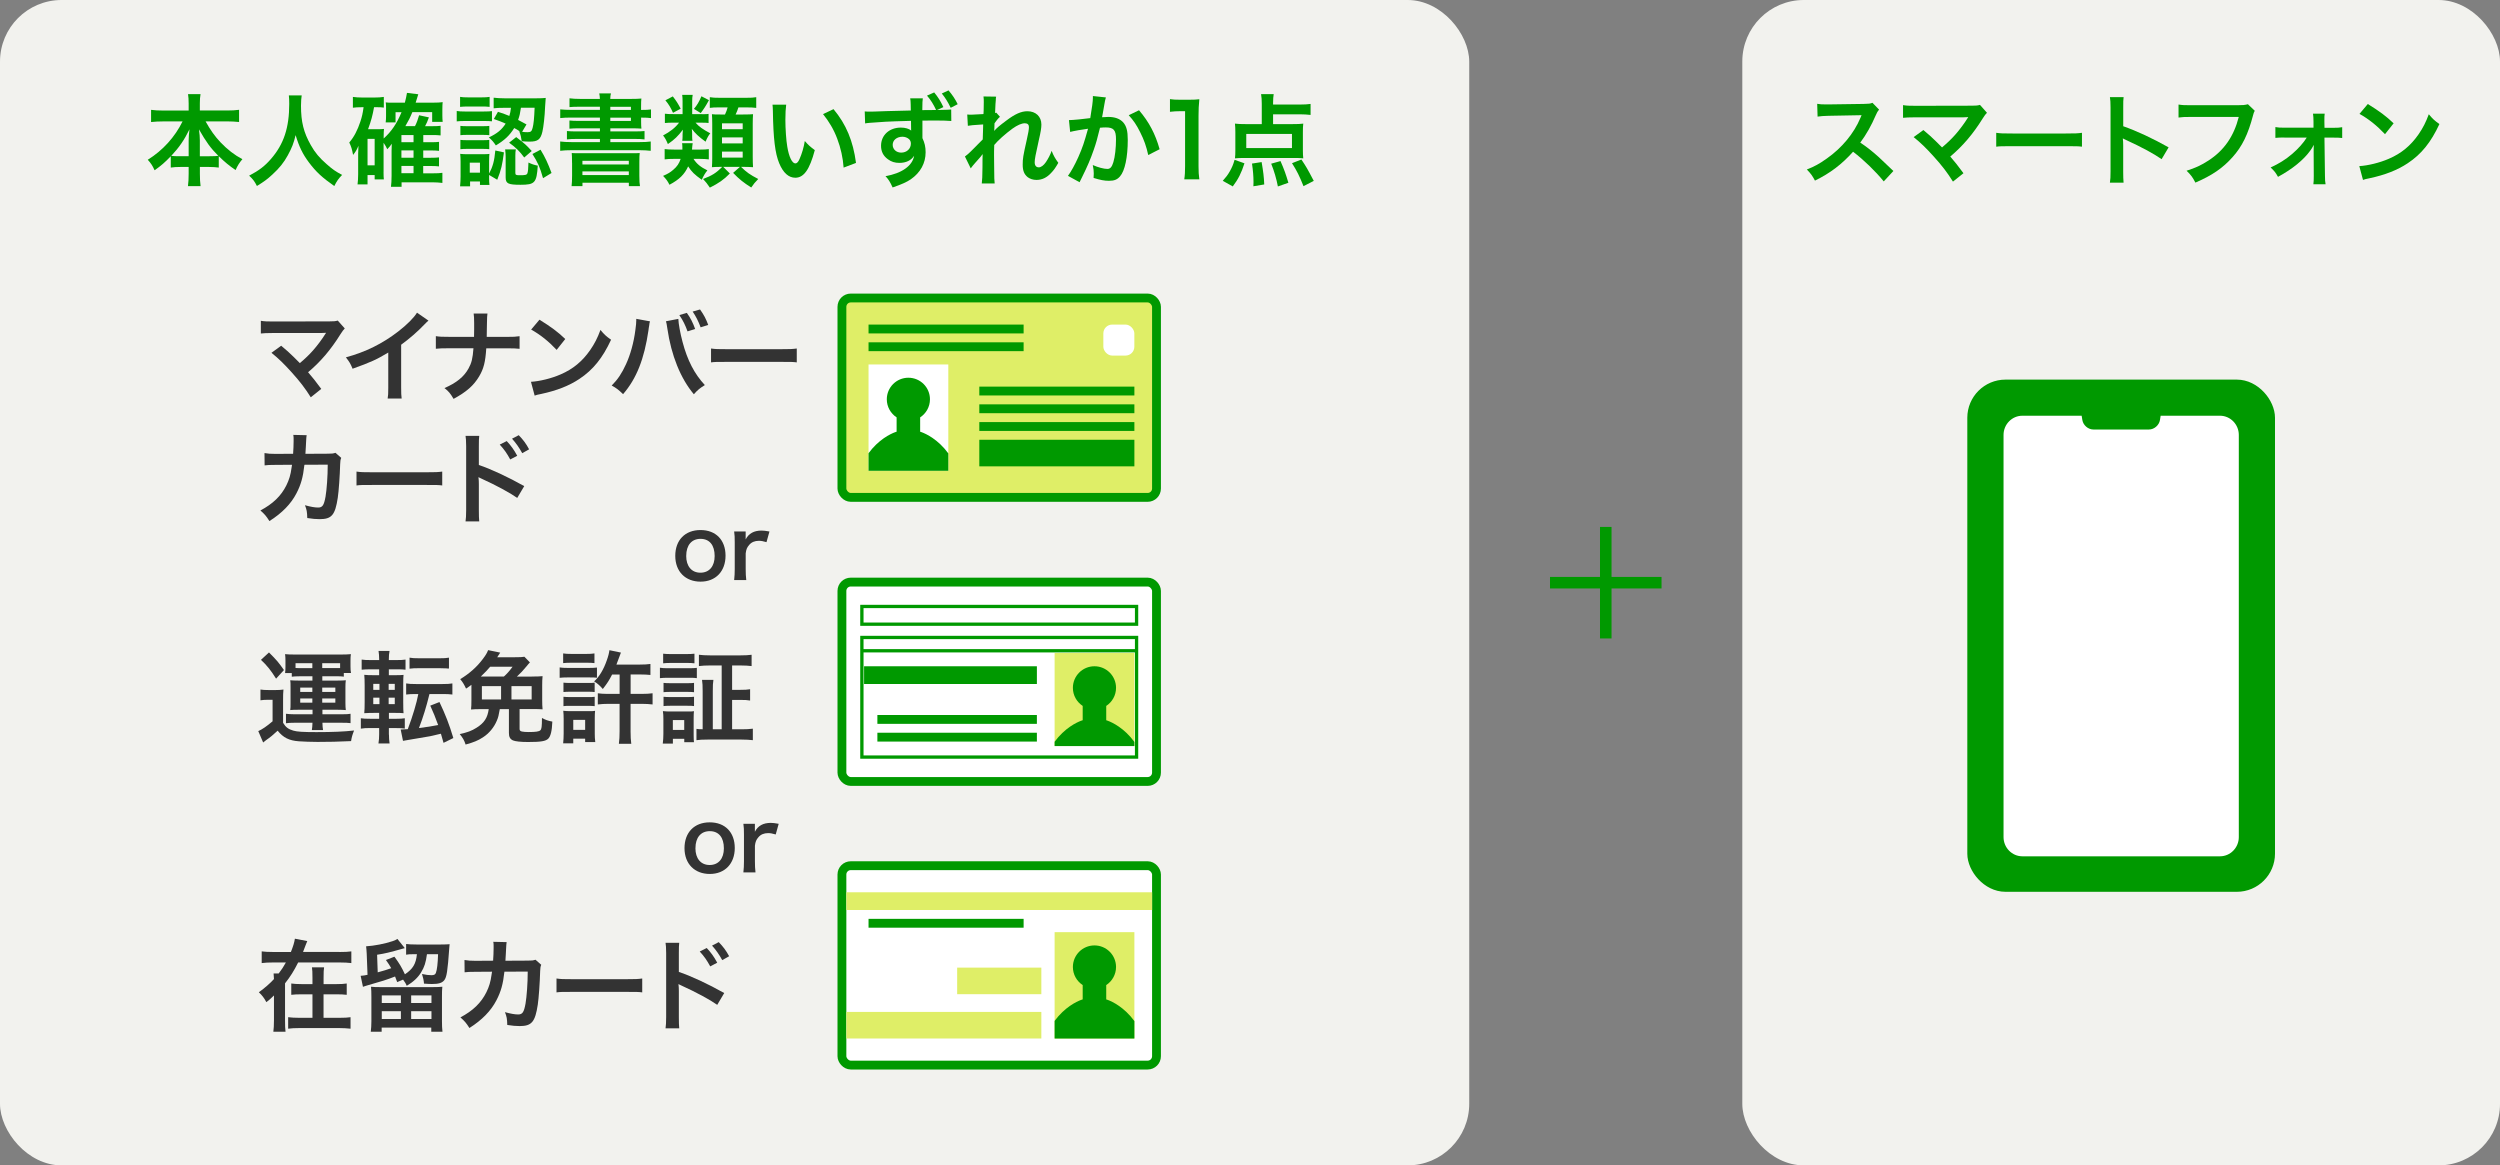 <?xml version="1.0" encoding="UTF-8"?><svg id="a" xmlns="http://www.w3.org/2000/svg" xmlns:xlink="http://www.w3.org/1999/xlink" viewBox="0 0 650 303"><rect x="0" y="0" width="650" height="303" fill="#808080" stroke="none"/><defs><style>.e{stroke-width:2.3px;}.e,.f,.g{fill:none;}.e,.f,.g,.h{stroke:#090;stroke-miterlimit:10;}.i{fill:#dfee67;}.j,.h{fill:#fff;}.f{stroke-width:3.2px;}.k{fill:#f2f2ee;}.g,.h{stroke-width:.86px;}.l{clip-path:url(#d);}.m{clip-path:url(#b);}.n{fill:#333;}.o{clip-path:url(#c);}.p{fill:#090;}</style><clipPath id="b"><rect class="j" x="225.82" y="94.76" width="20.74" height="27.65"/></clipPath><clipPath id="c"><rect class="i" x="274.2" y="242.36" width="20.74" height="27.65"/></clipPath><clipPath id="d"><rect class="i" x="274.2" y="169.78" width="20.74" height="24.19"/></clipPath></defs><rect class="k" width="382" height="303" rx="16.02" ry="16.02"/><rect class="k" x="453" width="197" height="303" rx="15.99" ry="15.99"/><path class="p" d="m489.78,47.17c-2.16-2.65-5.15-5.56-7.98-7.72-2.94,3.28-5.93,5.56-9.91,7.51-.73-1.35-1.04-1.77-2.11-2.89,2-.78,3.25-1.48,5.2-2.86,3.93-2.76,7.05-6.53,8.74-10.58l.29-.68q-.42.03-8.61.16c-1.25.03-1.95.08-2.83.21l-.1-3.33c.73.13,1.22.16,2.29.16h.62l9.15-.13c1.46-.03,1.66-.05,2.31-.29l1.72,1.77c-.34.39-.55.75-.83,1.4-1.2,2.78-2.47,5.04-4.06,7.18,1.64,1.09,3.04,2.18,4.81,3.77q.65.57,3.8,3.61l-2.5,2.7Z"/><path class="p" d="m500.1,33.83c1.38,1.14,2.16,1.85,3.22,2.89q1.43,1.46,1.61,1.61c1.35-1.14,2.44-2.18,3.41-3.28,1.12-1.25,2.55-3.2,3.17-4.24q.08-.13.16-.23t.05-.13c-.26.03-.65.05-1.2.05h-12.4c-2.11.03-2.37.03-3.33.13v-3.3c1.01.16,1.61.18,3.38.18l14.46-.03c1.12,0,1.51-.03,2.16-.21l1.82,2.05c-.39.42-.55.6-1.14,1.53-2.47,3.98-5.2,7.18-8.4,9.85,1.09,1.25,2.08,2.5,3.43,4.34l-2.73,2.18c-1.46-2.34-2.83-4.13-5.02-6.55-2-2.21-3.3-3.48-5.2-5.02l2.55-1.85Z"/><path class="p" d="m519.03,34.53c1.14.16,1.64.18,4.21.18h13.86c2.57,0,3.07-.03,4.21-.18v3.61c-1.04-.13-1.33-.13-4.24-.13h-13.81c-2.91,0-3.2,0-4.24.13v-3.61Z"/><path class="p" d="m548.58,47.48c.13-.83.16-1.53.16-2.91v-16.67c0-1.27-.05-1.95-.16-2.65h3.56c-.1.78-.1,1.12-.1,2.73v4.84c3.56,1.25,7.64,3.15,11.8,5.49l-1.82,3.07c-2.16-1.48-4.86-2.96-9.21-4.97-.6-.29-.68-.31-.88-.44.08.73.1,1.04.1,1.77v6.86c0,1.35.03,2.03.1,2.89h-3.56Z"/><path class="p" d="m586.24,28.79c-.23.44-.31.62-.44,1.17-1.3,4.97-2.83,8.09-5.33,10.89-2.55,2.86-5.33,4.76-9.67,6.63-.73-1.4-1.07-1.9-2.29-3.09,2.29-.73,3.77-1.4,5.69-2.65,4.06-2.63,6.6-6.29,7.88-11.34h-12.38c-1.74,0-2.34.03-3.28.16v-3.38c1.01.16,1.56.18,3.33.18h11.93c1.46,0,1.98-.05,2.78-.26l1.77,1.69Z"/><path class="p" d="m593.94,35.75c-1.07,0-1.61.03-2.34.1v-2.81c.7.13,1.17.16,2.34.16h7.57v-1.59c0-.94-.05-1.51-.13-2.05h3.04c-.08.6-.08.78-.08,1.95l.03,1.72h2.26c1.14,0,1.66-.03,2.34-.16v2.81c-.7-.08-1.22-.1-2.37-.1h-2.24l.13,9.91c0,1.07.05,1.59.16,2.21h-3.17c.08-.62.1-1.2.1-2.13l-.03-6.5c0-.29.03-1.3.03-1.61-.36.7-.52.94-.88,1.46-1.77,2.47-4.71,4.86-8.42,6.86-.62-1.12-.94-1.51-1.92-2.44,2.08-.94,3.93-2.08,5.59-3.51,1.59-1.35,2.99-2.94,3.8-4.26h-5.8Z"/><path class="p" d="m613.42,43.19c2.24-.13,5.33-.88,7.7-1.92,3.25-1.4,5.67-3.41,7.72-6.37,1.14-1.66,1.87-3.09,2.65-5.2,1.01,1.22,1.43,1.61,2.76,2.55-2.21,4.76-4.68,7.83-8.24,10.19-2.65,1.77-5.88,3.04-9.91,3.9-1.04.21-1.12.23-1.72.44l-.96-3.59Zm2.21-16.15c3.09,1.92,4.71,3.12,6.71,5.02l-2.24,2.83c-2.08-2.21-4.21-3.93-6.63-5.28l2.16-2.57Z"/><path class="p" d="m42.37,31.57c-1.14,0-2.03.05-3.09.16v-3.17c1.01.13,1.87.18,3.09.18h6.68v-1.85c0-1.01-.05-1.66-.16-2.42h3.25c-.13.73-.18,1.43-.18,2.39v1.87h7.05c1.3,0,2.26-.05,3.15-.18v3.17c-1.14-.1-1.92-.16-3.15-.16h-5.56c1.22,2.21,2.44,3.93,3.9,5.46,1.77,1.85,3.61,3.28,5.67,4.37-.81.96-1.25,1.66-1.77,2.83-1.66-1.14-2.78-2.05-4.37-3.61v2.96c-.81-.1-1.53-.16-2.6-.16h-2.31v1.77c0,1.22.05,2.31.18,3.22h-3.28c.13-.96.18-2,.18-3.22v-1.77h-2.05c-1.07,0-1.82.05-2.6.16v-2.94c-1.48,1.56-2.57,2.5-4.21,3.64-.52-1.17-.91-1.77-1.77-2.73,3.9-2.42,7.05-5.9,9.05-9.98h-5.1Zm6.68,4.97c0-.81.08-1.85.21-2.91-1.38,2.81-2.63,4.63-4.73,6.89.6.08,1.12.1,2.31.1h2.21v-4.08Zm5.43,4.08c1.2,0,1.66-.03,2.29-.1-2.03-2.03-3.17-3.61-5.04-6.89.16,1.07.23,2.11.23,2.89v4.11h2.52Z"/><path class="p" d="m78.44,24.81c-.1.44-.18,1.74-.18,2.68,0,4.19.68,6.94,2.55,10.24,1.09,1.95,2.26,3.33,4.11,4.94,1.53,1.35,2.31,1.9,4.03,2.81-.99,1.01-1.4,1.64-2.03,2.89-3.17-2.21-4.76-3.69-6.6-6.14-1.59-2.11-2.57-4.11-3.46-7.1-.49,2.08-.96,3.28-2.03,5.25-1.04,1.9-2.16,3.3-4,4.99-1.35,1.25-2.21,1.87-4.03,2.99-.6-1.2-1.09-1.85-2.03-2.68,2.65-1.4,4.03-2.47,5.67-4.34,3.35-3.85,4.76-8.11,4.76-14.35,0-1.01-.03-1.48-.1-2.18h3.35Z"/><path class="p" d="m99.72,44.65c0,1.04.03,1.51.08,2h-2.39v-1.14h-1.85v2.44h-2.6c.1-.78.16-1.61.16-2.68v-5.36c0-.52.03-1.3.08-2-.52,1.2-.73,1.53-1.4,2.37-.26-1.43-.49-2.21-.99-3.22,1.27-1.51,2.13-3.17,2.89-5.46.42-1.25.62-2.21.83-3.72h-.57c-.99,0-1.43.03-2.21.13v-2.81c.73.1,1.51.16,2.5.16h3.04c1.04,0,1.74-.05,2.5-.16v2.78c-.6-.08-.94-.1-1.53-.1h-1.01c-.39,2.16-.73,3.46-1.56,5.72h2.55c.65,0,1.09-.03,1.59-.08-.05.55-.08,1.14-.08,1.92v.57c2.03-1.82,3.38-3.82,4.65-6.84h-1.56v2.65h-2.57c.08-.55.1-1.09.1-1.69v-2.21c0-.47,0-.62-.08-1.3.6.08.75.08,1.9.08h3.07c.29-1.09.39-1.66.55-2.55l2.94.36c-.05.18-.29.91-.68,2.18h4.73c.94,0,1.64-.03,2.29-.13-.05.49-.08.99-.08,1.92v1.51c0,.73.03,1.14.08,1.69h-2.73v-2.52h-5.15c-.55,1.35-.96,2.18-1.82,3.64h2.5c.44-.83.78-1.77,1.07-2.83l2.55.55c-.36,1.01-.6,1.56-.99,2.29h1.87c1.12,0,1.53-.03,2.16-.1v2.5c-.68-.08-1.35-.1-2.08-.1h-2.42v1.87h1.92c1.17,0,1.59-.03,2.18-.1v2.34c-.7-.08-1.3-.1-2.16-.1h-1.95v1.9h1.92c1.14,0,1.59-.03,2.18-.1v2.34c-.7-.08-1.25-.1-2.16-.1h-1.95v1.9h2.55c1.2,0,1.77-.03,2.44-.13v2.63c-.88-.1-1.59-.16-2.5-.16h-8.11v1.17h-2.76c.1-.88.16-1.53.16-2.91v-6.5c.03-1.01.05-1.61.05-1.79-.34.52-.65.88-1.17,1.43-.26-.57-.49-.99-.96-1.69v7.57Zm-4.16-1.66h1.85v-6.89h-1.85v6.89Zm11.96-6.01v-1.87h-3.15v1.87h3.15Zm-3.15,4.03h3.15v-1.9h-3.15v1.9Zm0,4.03h3.15v-1.9h-3.15v1.9Z"/><path class="p" d="m118.76,28.86c.57.1,1.12.13,2.08.13h4.99c1.09,0,1.53-.03,2.08-.1v2.65c-.62-.05-.96-.08-1.98-.08h-5.1c-.88,0-1.4.03-2.08.1v-2.7Zm.86-3.67c.68.1,1.07.13,2.11.13h3.46c1.01,0,1.43-.03,2.11-.13v2.6c-.7-.08-1.2-.1-2.11-.1h-3.46c-.91,0-1.46.03-2.11.1v-2.6Zm7.54,20.9c0,1.01.03,1.51.1,2h-2.47v-.91h-2.57v1.27h-2.6c.08-.86.13-1.72.13-2.55v-3.85c0-.81-.03-1.3-.1-2.05.6.08,1.09.1,2.03.1h3.8c.94,0,1.38-.03,1.77-.08-.05.42-.08.88-.08,1.87v3.25c.96-1.85,1.35-3.22,1.61-6.01l2.24.49c-.42,3.25-.7,4.5-1.74,7.12l-2.11-1.25v.57Zm-7.46-13.36c.49.05.83.08,1.64.08h4.29c.83,0,1.2-.03,1.59-.08v2.42c-.57-.05-.86-.08-1.59-.08h-4.29c-.78,0-1.2.03-1.64.08v-2.42Zm0,3.64c.49.05.83.08,1.64.08h4.26c.86,0,1.22-.03,1.61-.08v2.42c-.44-.05-.88-.08-1.64-.08h-4.26c-.75,0-1.07.03-1.61.08v-2.42Zm2.44,8.53h2.65v-2.6h-2.65v2.6Zm7.33-15.83c1.46.47,1.98.68,2.96,1.07.23-.78.31-1.14.42-2.11h-1.72c-1.38,0-2,.03-2.78.13v-2.76c.75.1,1.77.16,2.83.16h8.27c1.07,0,1.82-.03,2.44-.1-.05.42-.05.44-.16,2.26-.1,2.6-.42,5.28-.7,6.5-.47,2.05-1.2,2.6-3.33,2.6-.75,0-1.33-.03-2.05-.1-.16-1.12-.26-1.56-.65-2.6l.16.05c-.62-.42-.91-.6-1.46-.88-1.25,1.98-2.5,3.15-4.78,4.52-.6-.91-.99-1.35-1.82-2.08,2.16-1.01,3.35-2,4.37-3.59-1.09-.47-1.59-.68-3.07-1.2l1.07-1.87Zm4.52,15.81c0,.6.13.68,1.12.68,1.48,0,1.82-.08,2-.47.16-.34.26-1.38.29-2.83.88.42,1.48.62,2.42.81-.29,4.47-.75,4.97-4.5,4.97-3.2,0-3.85-.31-3.85-1.92v-5.36c0-.65-.05-1.25-.13-1.92h2.78c-.1.52-.13.88-.13,1.66v4.39Zm.23-9.23c2.39,1.85,2.47,1.92,4.03,3.61l-1.95,1.69c-1.17-1.59-2.21-2.63-3.93-3.85l1.85-1.46Zm1.22-7.62c-.21,1.46-.34,2.03-.73,3.15.75.39,1.09.57,2.18,1.17l-1.14,1.92c.49.08.99.1,1.43.1.81,0,1.07-.21,1.3-1.12.26-.96.42-2.52.52-5.23h-3.56Zm5.1,10.89c1.2,1.98,1.92,3.51,2.86,6.06l-2.21,1.35c-.83-2.91-1.35-4.06-2.76-6.29l2.11-1.12Z"/><path class="p" d="m155.98,27.75h-5.36c-1.17,0-1.87.03-2.55.1v-2.29c.75.1,1.64.16,2.86.16h5.04c-.03-.68-.05-.83-.16-1.43h3.04c-.13.52-.16.73-.18,1.43h5.23c1.3,0,2.13-.03,2.86-.1-.05.47-.08.99-.08,2.21v.75h.21c1.09,0,1.66-.03,2.37-.13v2.26c-.62-.1-1.27-.13-2.44-.13h-.13v1.01c0,.81.03,1.53.08,1.85-.75-.05-1.53-.08-2.7-.08h-5.38v.81h6.19c1.33,0,1.98-.03,2.7-.1v2.18c-.78-.1-1.48-.13-2.7-.13h-6.19v.83h7.51c1.33,0,2.24-.05,2.99-.16v2.42c-.88-.1-1.9-.16-2.99-.16h-17.53c-1.14,0-2.11.05-3.02.16v-2.42c.75.1,1.74.16,3.02.16h7.31v-.83h-5.88c-1.22,0-1.95.03-2.7.13v-2.18c.75.08,1.4.1,2.7.1h5.88v-.81h-5.36c-1.17,0-1.85.03-2.57.1v-2.13c.7.08,1.38.1,2.57.1h5.36v-.86h-7.33c-1.33,0-2.11.03-2.99.13v-2.26c.81.08,1.69.13,2.99.13h7.33v-.83Zm-7.25,14.59c0-1.48-.03-1.92-.08-2.55.65.05,1.04.05,2.76.05h12.14c1.74,0,2.18,0,2.78-.05-.08.55-.1,1.14-.1,2.55v3.35c0,1.35.05,2.11.16,2.7h-2.89v-.88h-12.06v.88h-2.83c.08-.75.13-1.53.13-2.68v-3.38Zm2.7.42h12.06v-.96h-12.06v.96Zm0,2.76h12.06v-.96h-12.06v.96Zm12.61-17.76h-5.36v.83h5.36v-.83Zm-5.36,2.83v.86h5.36v-.86h-5.36Z"/><path class="p" d="m182.57,29.69c1.01,0,1.2,0,1.66-.08v2.37c-.42-.05-.78-.08-1.64-.08h-1.74c.83.99,1.9,1.74,3.82,2.76-.44.52-.83,1.22-1.22,2.18-1.79-1.3-2.7-2.16-3.59-3.35.08.42.1.96.1,1.35v.6c0,.52.03.83.08,1.17h-2.65c.05-.39.08-.68.08-1.12v-.6c0-.34.03-.7.08-1.17-1.25,1.66-2.18,2.57-3.9,3.74-.42-1.01-.68-1.51-1.25-2.24,1.79-.94,3.17-2,4.16-3.33h-1.51c-.94,0-1.56.03-2.18.1v-2.42c.62.08,1.17.1,2.21.1h2.39v-3.28c0-.75-.03-1.22-.1-1.72h2.73c-.1.47-.13.96-.13,1.72v3.28h2.6Zm-2.26,11.62c.83,1.3,1.85,2.13,3.61,2.99-.6.73-.96,1.35-1.46,2.44-1.92-1.38-2.6-2.03-3.54-3.48-.94,2.08-2.29,3.41-4.86,4.78-.49-.99-.83-1.43-1.66-2.31,1.33-.57,1.9-.94,2.65-1.59.99-.83,1.53-1.64,1.92-2.83h-1.69c-1.14,0-1.79.03-2.47.13v-2.68c.62.08,1.35.13,2.5.13h2.11v-.62c0-.44-.03-.7-.08-1.04h2.76c-.05.23-.05.26-.1.75-.03.29-.03.39-.08.91h2.13c.99,0,1.64-.03,2.24-.13v2.68c-.62-.08-1.43-.13-2.39-.13h-1.59Zm-5.38-16.25c.96,1.25,1.27,1.74,2.05,3.2l-2,1.07c-.57-1.3-1.12-2.24-1.98-3.25l1.92-1.01Zm9.39.99c-.86,1.59-1.33,2.29-2.13,3.35l-1.77-1.09c.78-.91,1.35-1.85,1.95-3.28l1.95,1.01Zm2.83,17.34c-.81,0-1.38.03-2.05.08.05-.73.08-1.53.08-2.39v-8.89c0-.99-.03-1.95-.08-2.5.62.08,1.04.08,2.18.08h1.22c.36-.81.47-1.07.68-1.85h-2.16c-1.17,0-1.82.03-2.47.13v-2.78c.73.13,1.35.16,2.76.16h6.53c1.4,0,2.08-.03,2.78-.16v2.78c-.78-.1-1.43-.13-2.78-.13h-1.85c-.26.81-.39,1.12-.73,1.85h1.98c1.4,0,1.92-.03,2.55-.08-.05.75-.08,1.46-.08,2.47v8.61c0,1.04.03,1.95.08,2.7-.94-.05-1.48-.08-2.24-.08h-.88c1.48,1.43,2.24,1.98,4.47,3.15-.75.75-1.27,1.38-1.82,2.21-1.98-1.25-3.07-2.11-4.71-3.8l1.77-1.56h-4.34l1.72,1.72c-1.61,1.64-2.89,2.52-5.2,3.67-.42-.6-.62-.86-.86-1.2-.08-.08-.26-.29-.52-.6-.1-.1-.23-.26-.39-.44,2.31-.88,3.41-1.56,4.99-3.15h-.62Zm.57-9.8h5.38v-1.53h-5.38v1.53Zm0,3.69h5.38v-1.56h-5.38v1.56Zm0,3.69h5.38v-1.56h-5.38v1.56Z"/><path class="p" d="m204.41,27.2c-.13.96-.21,2.24-.21,3.95,0,2.26.21,5.38.49,6.97.44,2.7,1.27,4.37,2.11,4.37.39,0,.75-.39,1.07-1.12.62-1.4,1.09-2.96,1.38-4.71.91,1.04,1.33,1.43,2.6,2.37-1.35,5.07-2.86,7.18-5.07,7.18-1.74,0-3.15-1.27-4.19-3.77-1.07-2.6-1.53-6.37-1.64-13.57-.03-.91-.03-1.09-.1-1.66h3.56Zm12.3,1.17c3.28,3.93,5.1,8.27,5.85,13.99l-3.22,1.22c-.16-2.44-.75-5.15-1.66-7.51-.88-2.37-2.13-4.47-3.69-6.4l2.73-1.3Z"/><path class="p" d="m239.93,25.56c-.1.75-.1.96-.13,3.07,1.14,0,2.34,0,3.59-.03-.7-1.48-1.35-2.55-2.37-3.74l1.87-.83c.99,1.2,1.69,2.31,2.39,3.82l-1.64.75c.55-.03.6-.03,1.17-.03,1.4-.03,1.79-.03,2.5-.1l.03,2.99c-.94-.08-2.34-.13-4.34-.13q-.49,0-3.17.03v4.55c.57,1.2.83,2.26.83,3.67,0,2.86-1.35,5.3-3.87,7.05-1.09.73-2.29,1.27-4.71,2.11-.7-1.53-1.04-2.05-1.85-2.94,4.24-.73,7.02-2.7,7.44-5.3-.75,1.2-2.11,1.85-3.82,1.85-1.2,0-2.11-.29-2.99-.94-1.22-.88-1.79-2.03-1.79-3.51,0-2.76,2.16-4.73,5.15-4.73,1.14,0,2.11.29,2.7.78-.03-.08-.03-.13-.03-.16v-.16c-.03-.7-.03-1.43-.03-2.21-3.15.08-5.36.16-6.63.23-4.37.29-4.58.31-5.3.44l-.1-3.12c.57.05.81.05,1.27.05.65,0,1.07,0,4.42-.13,1.25-.03,3.35-.08,6.29-.16l-.03-1.64c-.03-.81-.03-.99-.13-1.53h3.28Zm-7.83,12.09c0,1.17.94,2.03,2.21,2.03,1.43,0,2.52-.99,2.52-2.34,0-.49-.16-.88-.49-1.17-.44-.39-1.07-.62-1.69-.62-1.48,0-2.55.88-2.55,2.11Zm15.08-9.62c-.75-1.56-1.43-2.63-2.31-3.72l1.74-.81c.99,1.14,1.72,2.24,2.39,3.59l-1.82.94Z"/><path class="p" d="m258.46,34.06c.75-.83,1.3-1.3,3.17-2.7,2.26-1.72,3.9-2.44,5.49-2.44,2.18,0,3.64,1.38,3.64,3.46,0,.86-.18,1.98-.65,3.98-.88,3.93-1.09,5.02-1.09,5.85s.39,1.3,1.07,1.3c.57,0,1.27-.52,1.82-1.33.62-.91,1.2-2.03,1.51-2.96.57,1.38.88,1.92,1.74,3.12-.78,1.35-1.14,1.85-1.82,2.57-1.14,1.27-2.42,1.87-3.85,1.87-.86,0-1.66-.26-2.24-.68-.94-.73-1.35-1.69-1.35-3.28s.1-2.21,1.07-6.53c.39-1.66.55-2.68.55-3.28s-.36-.96-1.07-.96c-.83,0-1.95.49-3.22,1.4-1.9,1.4-3.74,3.04-4.73,4.24-.05,1.17-.05,1.9-.05,2.63q0,.21.03,3.09c.03,3.25.03,3.33.13,4.29h-3.35q.16-1.07.18-4.13,0-2.78.05-3.48l-.05.03c-.23.36-.52.7-1.85,2.18-.57.65-.94,1.09-1.2,1.48l-1.51-3.09c.6-.42,1.01-.81,1.69-1.48q2.44-2.42,2.94-2.96c.03-1.25.03-1.53.08-2.55,0-.6.03-.65.03-1.35-2.76.18-3.28.23-3.98.36l-.16-2.94c.47.05.7.05,1.07.05.49,0,1.92-.08,3.15-.16q.03-.39.05-.99c0-.73.03-1.53.03-2.13,0-.68,0-.86-.08-1.46l3.3.05c-.08.31-.08.36-.1.96,0,.13-.03.47-.08.99-.03.52-.05.73-.1,2.31.03,0,.13-.05.31-.1l.96,1.09c-.26.21-.36.31-.75.78q-.13.13-.36.47c-.1.16-.16.21-.31.42l-.05,1.53s-.03.16-.05.47h.03Z"/><path class="p" d="m287.53,25.33c-.08.23-.16.52-.21.81-.05.34-.08.47-.16.88q-.08.55-.44,2.5c-.1.57-.1.62-.18.96.75-.05,1.12-.08,1.61-.08,1.72,0,2.99.47,3.85,1.38.88.99,1.22,2.24,1.22,4.6,0,4.47-.75,8.03-2,9.46-.73.86-1.51,1.17-2.89,1.17-1.2,0-2.26-.21-4-.75.03-.52.05-.88.05-1.14,0-.68-.05-1.2-.26-2.21,1.4.62,2.89,1.01,3.8,1.01.75,0,1.17-.49,1.56-1.77.42-1.35.68-3.72.68-5.93,0-2.39-.6-3.09-2.65-3.09-.52,0-.91.03-1.51.08-.78,3.17-1.01,3.95-1.59,5.64-.91,2.6-1.61,4.26-3.12,7.31q-.13.26-.39.78c-.08.16-.08.18-.21.44l-3.02-1.66c.78-1.04,1.82-2.91,2.7-4.89,1.12-2.55,1.48-3.64,2.52-7.36-1.33.16-3.8.6-4.65.83l-.31-3.07c.96,0,4.11-.31,5.54-.52.47-2.81.68-4.39.68-5.25v-.49l3.38.36Zm8.61,3.33c2.6,3.04,4.24,6.14,5.36,10.14l-2.96,1.51c-.49-2.24-1.09-3.95-2.08-5.9-.94-1.92-1.77-3.12-2.99-4.45l2.68-1.3Z"/><path class="p" d="m307.91,46.62c.16-1.01.21-2.03.21-3.38v-14.33h-1.25c-.96,0-1.72.05-2.68.16v-3.3c.81.13,1.38.16,2.6.16h2.39c1.33,0,1.72-.03,2.65-.13-.16,1.53-.21,2.73-.21,4.29v13.16c0,1.38.05,2.31.21,3.38h-3.93Z"/><path class="p" d="m317.92,47.01c.88-.99,1.27-1.48,1.85-2.5.57-1.04.83-1.61,1.22-2.96l2.57.91c-.83,2.57-1.61,4.11-3.04,6.01l-2.6-1.46Zm13.08-14.74h4.89c1.46,0,2.29-.03,2.96-.13-.08.65-.1,1.27-.1,2.16v4.84c0,.88.03,1.4.1,2.03-.73-.08-1.51-.1-2.52-.1h-12.77c-1.01,0-1.79.03-2.47.1.08-.68.1-1.22.1-1.98v-4.89c0-.88-.03-1.43-.1-2.16.73.1,1.66.13,2.94.13h4.03v-5.25c0-1.01-.05-1.79-.18-2.55h3.28c-.1.65-.16,1.3-.16,2.29v.42h6.97c1.2,0,2-.05,2.78-.16v2.86c-.91-.1-1.72-.16-2.78-.16h-6.97v2.55Zm-6.97,2.55v3.67h11.88v-3.67h-11.88Zm1.85,13.62c.03-.47.03-.83.03-1.07,0-1.48-.13-3.07-.39-4.84l2.5-.39c.42,2.42.6,3.85.68,5.82l-2.81.47Zm6.37.05c-.36-1.92-.96-4-1.74-5.93l2.42-.68c.96,2.18,1.43,3.54,2.05,5.64l-2.73.96Zm6.66-.08c-1.07-2.68-1.69-3.93-2.99-5.98l2.44-.96c1.3,1.95,1.53,2.34,3.22,5.56l-2.68,1.38Z"/><path class="n" d="m175.57,144.52c0-4.09,2.55-6.71,6.56-6.71s6.51,2.6,6.51,6.67-2.57,6.75-6.49,6.75-6.58-2.6-6.58-6.71Zm2.84,0c0,2.71,1.41,4.38,3.7,4.38s3.7-1.65,3.7-4.33c0-2.84-1.34-4.47-3.67-4.47s-3.72,1.67-3.72,4.42Z"/><path class="n" d="m199.29,140.96c-.92-.26-1.39-.35-1.96-.35-1.1,0-1.94.35-2.55,1.08-.55.64-.77,1.14-.9,2.2v4.07c0,1.19.04,1.83.15,2.86h-3.15c.11-1.08.15-1.72.15-2.86v-6.91c0-1.34-.02-1.96-.15-2.86h2.99v2.07c.79-1.56,2.16-2.31,4.14-2.31.53,0,1.06.07,2.05.24l-.77,2.77Z"/><path class="n" d="m177.97,220.52c0-4.09,2.55-6.71,6.56-6.71s6.51,2.6,6.51,6.67-2.57,6.75-6.49,6.75-6.58-2.6-6.58-6.71Zm2.84,0c0,2.71,1.41,4.38,3.7,4.38s3.7-1.65,3.7-4.33c0-2.84-1.34-4.47-3.67-4.47s-3.72,1.67-3.72,4.42Z"/><path class="n" d="m201.69,216.96c-.92-.26-1.39-.35-1.96-.35-1.1,0-1.94.35-2.55,1.08-.55.64-.77,1.14-.9,2.2v4.07c0,1.19.04,1.83.15,2.86h-3.15c.11-1.08.15-1.72.15-2.86v-6.91c0-1.34-.02-1.96-.15-2.86h2.99v2.07c.79-1.56,2.16-2.31,4.14-2.31.53,0,1.06.07,2.05.24l-.77,2.77Z"/><path class="n" d="m73.13,89.91c1.38,1.14,2.16,1.85,3.22,2.89q1.43,1.46,1.61,1.61c1.35-1.14,2.44-2.18,3.41-3.28,1.12-1.25,2.55-3.2,3.17-4.24q.08-.13.16-.23t.05-.13c-.26.03-.65.05-1.2.05h-12.4c-2.11.03-2.37.03-3.33.13v-3.3c1.01.16,1.61.18,3.38.18l14.46-.03c1.12,0,1.51-.03,2.16-.21l1.82,2.05c-.39.42-.55.6-1.14,1.53-2.47,3.98-5.2,7.18-8.4,9.85,1.09,1.25,2.08,2.5,3.43,4.34l-2.73,2.18c-1.46-2.34-2.83-4.13-5.02-6.55-2-2.21-3.3-3.48-5.2-5.02l2.55-1.85Z"/><path class="n" d="m111.4,83.36c-.44.39-.57.49-.96.91-1.95,2.03-3.9,3.72-6.14,5.36v11.1c0,1.43.03,2.18.13,2.89h-3.64c.13-.75.16-1.27.16-2.81v-9.15c-3.04,1.82-4.5,2.5-9.28,4.21-.55-1.35-.83-1.79-1.74-2.96,5.15-1.4,9.52-3.56,13.65-6.76,2.31-1.79,4.08-3.59,4.84-4.86l2.99,2.08Z"/><path class="n" d="m131.71,87.59c1.82,0,2.37-.03,3.38-.18v3.28c-.94-.1-1.61-.13-3.33-.13h-5.33c-.23,3.61-.68,5.33-1.87,7.33-1.43,2.37-3.25,3.98-6.63,5.82-.88-1.48-1.27-1.95-2.37-2.81,3.12-1.35,5.1-2.96,6.27-5.12.78-1.4,1.07-2.57,1.27-5.23h-6.45c-1.72,0-2.39.03-3.33.13v-3.28c1.01.16,1.59.18,3.38.18h6.55c.03-1.09.03-1.56.03-2.03v-1.53c0-1.12-.03-1.79-.13-2.5h3.59c-.1.83-.1.86-.13,2.5l-.03,1.56q-.03,1.72-.03,2h5.15Z"/><path class="n" d="m138.05,99.27c2.24-.13,5.33-.88,7.7-1.92,3.25-1.4,5.67-3.41,7.72-6.37,1.14-1.66,1.87-3.09,2.65-5.2,1.01,1.22,1.43,1.61,2.76,2.55-2.21,4.76-4.68,7.83-8.24,10.19-2.65,1.77-5.88,3.04-9.91,3.9-1.04.21-1.12.23-1.72.44l-.96-3.59Zm2.21-16.15c3.09,1.92,4.71,3.12,6.71,5.02l-2.24,2.83c-2.08-2.21-4.21-3.93-6.63-5.28l2.16-2.57Z"/><path class="n" d="m168.99,83.56c-.08.29-.1.31-.13.52l-.05.44-.13.75-.08.62c-1.09,7.46-3.12,12.58-6.6,16.59-1.22-1.17-1.72-1.56-2.96-2.24,1.56-1.56,2.63-3.15,3.72-5.54,1.12-2.42,2.03-5.64,2.44-8.92.16-1.07.23-1.95.23-2.52v-.36l3.56.65Zm7.38-.65c.03,1.2.49,3.74,1.09,5.98,1.27,4.81,3.09,8.32,5.8,11.23-1.33.83-1.87,1.27-2.86,2.39-3.46-4.13-5.88-10.11-6.89-17.11-.16-1.07-.23-1.48-.36-1.87l3.22-.62Zm2.21-1.56c.96,1.35,1.53,2.44,2.16,4.19l-1.98.62c-.6-1.66-1.14-2.78-2.13-4.24l1.95-.57Zm3.59,3.77c-.6-1.61-1.25-2.91-2.08-4.11l1.92-.55c.99,1.38,1.56,2.47,2.13,4.03l-1.98.62Z"/><path class="n" d="m184.88,90.61c1.14.16,1.64.18,4.21.18h13.86c2.57,0,3.07-.03,4.21-.18v3.61c-1.04-.13-1.33-.13-4.24-.13h-13.81c-2.91,0-3.2,0-4.24.13v-3.61Z"/><path class="n" d="m88.73,119.02c-.21.47-.26.83-.29,1.74-.08,2.94-.36,6.94-.62,8.66-.68,4.5-1.59,5.56-4.71,5.56-.99,0-1.87-.08-3.22-.29-.05-1.64-.13-2.13-.6-3.33,1.53.42,2.57.6,3.43.6,1.12,0,1.51-.57,1.92-2.83.31-1.79.57-5.33.57-8.32l-6.06.03c-.36,3.25-.91,5.2-2.08,7.44-1.43,2.76-3.74,5.12-7.02,7.2-.88-1.38-1.25-1.79-2.34-2.76,3.25-1.72,5.38-3.77,6.76-6.55.7-1.43,1.09-2.7,1.33-4.52.05-.36.1-.62.13-.81l-4.32.03c-1.59,0-1.95.03-2.81.13l-.03-3.2c.88.16,1.59.21,2.89.21l4.55-.03c.08-.99.13-2.5.13-3.25v-.65c0-.34,0-.55-.08-1.01l3.48.08c-.05.34-.08.44-.1.81,0,.16-.03.31-.03.49q-.05.55-.1,1.9c-.03.57-.03.81-.1,1.64l5.77-.03c1.17,0,1.4-.03,2.05-.23l1.48,1.3Z"/><path class="n" d="m92.7,122.61c1.14.16,1.64.18,4.21.18h13.86c2.57,0,3.07-.03,4.21-.18v3.61c-1.04-.13-1.33-.13-4.24-.13h-13.81c-2.91,0-3.2,0-4.24.13v-3.61Z"/><path class="n" d="m121.04,135.56c.1-.73.16-1.43.16-2.91v-16.67c-.03-1.51-.05-2.03-.16-2.65h3.56c-.08.7-.1,1.2-.1,2.73v4.84c3.02.99,7.7,3.17,11.8,5.49l-1.82,3.07c-1.82-1.3-5.51-3.3-9.2-4.97-.6-.29-.68-.31-.88-.44.08.73.1,1.17.1,1.77v6.86c0,1.4.03,2.13.1,2.89h-3.56Zm10.71-20.88c1.14,1.22,1.85,2.21,2.73,3.82l-1.82.96c-.86-1.59-1.59-2.63-2.73-3.87l1.82-.91Zm4.03,3.15c-.78-1.43-1.64-2.65-2.65-3.77l1.74-.91c1.17,1.2,1.9,2.18,2.7,3.67l-1.79,1.01Z"/><rect class="p" x="403" y="150" width="29" height="3"/><rect class="p" x="403" y="150" width="29" height="3" transform="translate(569 -266) rotate(90)"/><rect class="p" x="513.1" y="100.3" width="76.8" height="129.97" rx="8.32" ry="8.32"/><rect class="f" x="513.1" y="100.3" width="76.8" height="129.97" rx="8.32" ry="8.32"/><path class="j" d="m577.19,108.09h-15.42l-.18,1.12c-.22,1.35-1.5,2.46-2.85,2.46h-14.48c-1.35,0-2.63-1.11-2.85-2.46l-.18-1.12h-15.42c-2.69,0-4.89,2.24-4.89,4.99v104.57c0,2.74,2.2,4.99,4.89,4.99h51.39c2.69,0,4.89-2.24,4.89-4.99v-104.57c0-2.74-2.2-4.99-4.89-4.99Z"/><rect class="i" x="218.9" y="77.48" width="81.79" height="51.84" rx="2.3" ry="2.3"/><rect class="e" x="218.9" y="77.48" width="81.79" height="51.84" rx="2.3" ry="2.3"/><rect class="p" x="254.62" y="100.52" width="40.32" height="2.3"/><rect class="p" x="254.62" y="105.13" width="40.32" height="2.3"/><rect class="p" x="254.62" y="109.74" width="40.32" height="2.3"/><rect class="p" x="254.62" y="114.34" width="40.32" height="6.91"/><rect class="p" x="225.82" y="84.39" width="40.32" height="2.3"/><rect class="p" x="225.82" y="89" width="40.32" height="2.3"/><rect class="j" x="286.87" y="84.39" width="8.06" height="8.06" rx="2.3" ry="2.3"/><rect class="j" x="225.82" y="94.76" width="20.74" height="27.65"/><g class="m"><path class="p" d="m239.24,112.24v-3.72c1.53-1,2.55-2.73,2.55-4.7,0-3.1-2.51-5.61-5.61-5.61s-5.61,2.51-5.61,5.61c0,1.97,1.02,3.69,2.55,4.7v3.72s-10.27,2.8-11.67,18.23h29.45c-1.4-15.43-11.67-18.23-11.67-18.23Z"/></g><path class="n" d="m67.72,179.28c.7.1,1.12.13,2.08.13h1.92c.75,0,1.35-.03,1.98-.13-.08.81-.1,1.43-.1,2.83v5.82c.68,1.14,1.33,1.64,2.65,2.03.96.29,2.52.39,6.01.39,4.26,0,7.31-.13,9.8-.42-.44,1.12-.62,1.72-.78,2.76-3.51.16-5.69.21-8.71.21-1.56,0-3.77-.08-4.84-.16-2.55-.18-4.08-.94-5.54-2.76-1.27,1.17-1.85,1.66-3.02,2.47-.21.16-.47.36-.75.6l-1.27-2.96c.96-.42,2.16-1.22,3.72-2.55v-5.59h-1.38c-.7,0-1.07.03-1.77.13v-2.81Zm2.21-9.65c2.08,2.08,2.5,2.6,3.9,4.58l-2.05,2.24c-1.38-2.21-2.37-3.43-3.93-4.89l2.08-1.92Zm7.85,6.21c-.81,0-1.33.03-1.92.1v-.94h-1.74c.08-.55.1-.96.1-1.59v-1.61c0-.65-.03-1.2-.1-1.72.75.08,1.4.1,2.52.1h12.12c1.04,0,1.66-.03,2.47-.1-.08.49-.1.96-.1,1.66v1.56c0,.7.03,1.2.13,1.69h-1.87v.94c-.6-.08-.99-.1-1.9-.1h-3.69v1.12h3.98c1.09,0,1.53-.03,2.13-.08-.08.6-.1,1.09-.1,1.92v3.93c0,.86.03,1.3.1,1.9-.86-.05-1.33-.08-2.13-.08h-3.95v1.17h5.23c1.07,0,1.51-.03,2.08-.13v2.44c-.65-.08-1.09-.1-2.16-.1h-5.15c.03.86.05,1.27.16,1.9h-2.91c.1-.7.13-1.01.16-1.9h-4.81c-.91,0-1.46.03-2.08.13v-2.47c.62.08,1.33.13,2.05.13h4.86v-1.17h-3.72c-.96,0-1.3,0-2.08.08.08-.6.08-.86.08-1.9v-3.93c0-1.14,0-1.35-.08-1.92.62.05,1.09.08,2.08.08h3.69v-1.12h-3.43Zm3.43-3.41h-4.37v1.25c.29.03.47.03.81.03h3.56v-1.27Zm-3.15,6.34v1.14h3.15v-1.14h-3.15Zm0,2.83v1.09h3.15v-1.09h-3.15Zm9.67-7.9h.7v-1.27h-4.65v1.27h3.95Zm-3.95,6.21h3.41v-1.14h-3.41v1.14Zm0,2.78h3.41v-1.09h-3.41v1.09Z"/><path class="n" d="m101.13,191.01c0,.83.05,1.48.16,2.29h-2.89c.13-.83.18-1.51.18-2.42v-1.59h-2.24c-1.09,0-1.77.03-2.52.16v-2.7c.7.1,1.22.13,2.39.13h2.37v-1.53h-1.22c-1.17,0-1.79.03-2.65.08.08-.83.1-1.69.1-2.91v-4.34c0-1.25-.03-1.92-.1-2.73.73.08,1.22.1,2.6.1h1.27v-1.53h-2.16c-1.12,0-1.61.03-2.39.1v-2.63c.7.1,1.25.13,2.52.13h2.03v-.26c0-.78-.05-1.38-.16-2.11h2.86c-.13.7-.18,1.3-.18,2.11v.26h1.82c1.27,0,1.79-.03,2.52-.13v2.63c-.75-.08-1.12-.1-2.39-.1h-1.95v1.53h1.64c1.2,0,1.69-.03,2.18-.08-.05.55-.08,1.14-.08,2.52v4.63c0,1.56.03,2.18.08,2.81-.52-.05-1.04-.08-2.29-.08h-1.51v1.53h2c.96,0,1.4-.03,2.13-.13v2.68c-.73-.1-1.3-.13-2.37-.13h-1.77v1.72Zm-4.08-13.21v1.56h1.61v-1.56h-1.61Zm0,3.59v1.69h1.61v-1.69h-1.61Zm5.59-2.03v-1.56h-1.59v1.56h1.59Zm0,3.72v-1.69h-1.59v1.69h1.59Zm5.43-2.63c-1.04,0-1.74.03-2.47.13v-2.89c.73.13,1.4.16,2.55.16h6.92c1.17,0,1.82-.03,2.55-.16v2.89c-.73-.1-1.46-.13-2.55-.13h-3.41c-.81,3.33-1.66,6.06-2.73,8.84,2.11-.26,3.38-.47,4.99-.78-.73-2.03-1.22-3.22-2.05-5.04l2.39-.94c1.61,3.41,2.5,5.69,3.61,9.36l-2.55,1.25q-.31-1.2-.68-2.37c-1.07.26-1.72.42-2.81.65-.47.08-2.31.39-5.54.94-.94.16-1.09.18-1.51.26l-.6-2.94c.68-.03,1.01-.03,1.85-.1,1.3-3.46,2.31-6.84,2.73-9.13h-.7Zm-1.59-9.46c.7.13,1.25.16,2.52.16h5.23c1.25,0,1.79-.03,2.5-.16v2.81c-.1.03-.16.03-.21.03t-.42-.05c-.39-.03-1.09-.05-1.87-.05h-5.23c-1.2,0-1.82.03-2.52.13v-2.86Z"/><path class="n" d="m138.26,175.9c1.38,0,2.11-.03,2.81-.1-.08.83-.1,1.38-.1,2.44v3.77c0,1.01.03,1.72.1,2.42-.65-.05-1.27-.08-2.52-.08h-3.46v5.17c0,.39.16.57.62.68.31.08,1.07.13,1.72.13,1.85,0,2.7-.13,3.04-.44.36-.34.42-.88.44-3.22.96.52,1.61.75,2.7.94-.1,2.47-.44,3.82-1.07,4.45-.68.65-1.9.86-5.25.86-1.9,0-3.35-.16-3.93-.42-.75-.36-1.04-.91-1.04-1.92v-6.21h-2.37c-.29,1.66-.39,2.11-.78,3.02-.73,1.74-2,3.28-3.61,4.32-1.27.83-2.42,1.3-4.5,1.87-.36-1.12-.73-1.74-1.53-2.73,2-.42,3.09-.83,4.37-1.64,2-1.25,2.86-2.57,3.17-4.84h-2c-1.22,0-1.82.03-2.6.1.08-.73.1-1.35.1-2.44v-3.98c-.52.39-.73.55-1.4.99-.42-.94-.81-1.61-1.51-2.47,2.34-1.4,4.34-3.17,5.85-5.2.83-1.09,1.14-1.64,1.4-2.34l3.15.65q-.57.88-.78,1.2h4.52c1.38,0,2.08-.03,2.55-.13l1.43,1.48c-.26.26-.42.44-.88,1.01-.99,1.2-1.51,1.74-2.52,2.68h3.88Zm-7.25,0c.78-.68,1.46-1.46,2.26-2.55h-5.82c-.73.86-1.25,1.4-2.44,2.55h6.01Zm-.73,2.5h-4.99v3.46h4.99v-3.46Zm2.7,3.46h5.25v-3.46h-5.25v3.46Z"/><path class="n" d="m145.51,173.53c.62.1,1.12.13,2.08.13h5.54c1.04,0,1.53-.03,2.08-.1v2.65c-.55-.05-.86-.08-1.98-.08h-5.64c-.94,0-1.43.03-2.08.1v-2.7Zm.91-3.64c.7.1,1.12.13,2.16.13h3.82c1.04,0,1.46-.03,2.16-.13v2.52c-.62-.08-1.22-.1-2.16-.1h-3.82c-.94,0-1.51.03-2.16.1v-2.52Zm0,23.38c.08-.75.13-1.61.13-2.52v-3.87c0-.83-.03-1.35-.1-2.08.62.08,1.2.1,1.98.1h4.5c1.01,0,1.33,0,1.79-.08-.05.55-.08,1.09-.08,1.9v4.08c0,.73.03,1.38.13,2.13h-2.63v-.88h-3.09v1.22h-2.63Zm.08-15.78c.55.05.86.08,1.72.08h4.73c.86,0,1.12,0,1.66-.08v2.44c-.55-.05-.83-.08-1.66-.08h-4.73c-.83,0-1.2.03-1.72.08v-2.44Zm0,3.67c.55.05.86.08,1.72.08h4.71c.88,0,1.14,0,1.69-.08v2.44c-.55-.05-.88-.08-1.72-.08h-4.71c-.83,0-1.09,0-1.69.08v-2.44Zm2.55,8.61h3.09v-2.6h-3.09v2.6Zm14.9-9.36h2.89c1.17,0,2.05-.05,2.83-.16v2.91c-.81-.1-1.74-.16-2.83-.16h-2.89v7.18c0,1.3.05,2.26.18,3.2h-3.22c.13-1.01.18-1.95.18-3.2v-7.18h-2.83c-1.09,0-1.92.05-2.83.16v-2.91c.68.1,1.46.16,2.42.16h3.25v-5.04h-1.95c-.78,1.53-1.25,2.26-2.42,3.77-.83-.96-1.33-1.38-2.26-1.98,1.3-1.14,2.47-3.09,3.28-5.43.39-1.07.62-2,.7-2.68l2.99.62q-.13.34-.39,1.04c-.16.42-.23.68-.78,2.08h6.03c1.17,0,2.03-.05,2.81-.16v2.86c-.78-.08-1.56-.13-2.78-.13h-2.37v5.04Z"/><path class="n" d="m171.59,173.61c.62.1,1.12.13,2.08.13h5.43c1.07,0,1.48-.03,2.08-.1v2.68c-.55-.08-.88-.1-1.98-.1h-5.54c-.91,0-1.46.03-2.08.1v-2.7Zm.73,19.73c.1-.78.16-1.64.16-2.55v-3.85c0-.83-.03-1.4-.13-2.05.65.08,1.25.1,2,.1h4.34c1.01,0,1.3,0,1.74-.08-.05.52-.08.94-.08,1.87v4.16c0,1.07.03,1.56.08,2.03h-2.52v-.88h-2.96v1.25h-2.63Zm.1-23.38c.68.08,1.12.1,2.16.1h3.8c1.07,0,1.51-.03,2.18-.1v2.5c-.65-.08-1.2-.1-2.18-.1h-3.8c-.96,0-1.53.03-2.16.1v-2.5Zm.1,7.59c.52.05.86.08,1.72.08h4.55c.86,0,1.2-.03,1.66-.08v2.42c-.57-.05-.88-.08-1.66-.08h-4.55c-.83,0-1.2.03-1.72.08v-2.42Zm0,3.61c.52.05.86.08,1.72.08h4.55c.86,0,1.2-.03,1.66-.08v2.42c-.6-.08-.86-.08-1.72-.08h-4.52c-.78,0-1.2.03-1.69.08v-2.42Zm2.42,8.63h2.96v-2.57h-2.96v2.57Zm12.71-16.77h-2.94c-1.22,0-2.16.05-2.99.16v-2.94c.81.1,1.72.16,2.99.16h7.72c1.27,0,2.18-.05,2.99-.16v2.94c-.81-.1-1.74-.16-2.96-.16h-2.11v6.34h2.13c1.22,0,1.79-.03,2.55-.16v2.94c-.73-.13-1.38-.16-2.55-.16h-2.13v7.64h2.5c1.09,0,2.03-.05,2.89-.16v2.99c-.86-.1-1.74-.16-2.94-.16h-8.81c-1.33,0-2.16.05-2.91.16v-2.94c.49.08.91.1,1.61.1v-9.98c0-1.27-.03-1.98-.16-2.86h2.96c-.13.78-.16,1.48-.16,2.86v9.98h2.31v-16.61Z"/><path class="n" d="m88.23,247.52c1.4,0,2.42-.05,3.12-.16v3.04c-.83-.1-1.82-.16-3.12-.16h-10.71c-1.09,2.18-2.03,3.69-3.41,5.43v9.57c0,1.4.03,2.29.13,3.02h-3.17c.1-.83.16-1.66.16-3.02v-6.42c-.99.96-1.17,1.12-1.98,1.74-.55-1.04-1.09-1.77-1.95-2.57,1.56-1.14,2.81-2.21,3.93-3.43q-.05-1.01-.1-1.46h1.33c.75-.96,1.3-1.82,1.87-2.86h-3.17c-1.3,0-2.31.05-3.12.16v-3.04c.7.1,1.72.16,3.12.16h4.47c.57-1.43.91-2.52,1.04-3.46l3.22.62c-.13.29-.18.39-.42,1.04-.21.62-.44,1.22-.68,1.79h9.44Zm-.86,8.35c1.3,0,2.03-.05,2.78-.16v2.94c-.78-.1-1.59-.13-2.78-.13h-3.25v6.11h4.13c1.38,0,2.16-.05,2.89-.16v2.99c-1.01-.1-1.77-.16-2.91-.16h-10.4c-1.22,0-2.05.05-2.91.16v-2.99c.81.1,1.64.16,2.89.16h3.43v-6.11h-2.7c-1.22,0-2.03.03-2.81.13v-2.94c.75.1,1.46.16,2.78.16h2.73v-1.66c0-1.35-.03-2-.13-2.7h3.15c-.1.57-.13,1.27-.13,2.76v1.61h3.25Z"/><path class="n" d="m98.24,252.8c1.53-.42,2.31-.65,3.48-1.07-.44-.78-.7-1.17-1.38-2.13l2.21-.86c1.38,1.9,1.82,2.65,2.73,4.58,2.08-1.4,2.86-2.7,3.12-5.23h-.81c-.94,0-1.53.03-2,.13v-2.78c.62.08,1.43.13,2.65.13h6.4c1.04,0,1.72-.03,2.26-.08-.03.29-.05.39-.08.86-.44,6.24-.68,7.72-1.33,8.53-.57.7-1.46.96-3.17.96-.55,0-1.17-.03-2.08-.1-.05-.78-.23-1.61-.52-2.5,1.12.23,1.74.31,2.44.31s1.01-.16,1.17-.6c.31-.81.49-2.39.57-4.86h-2.89c-.29,2.16-.65,3.3-1.51,4.71-.83,1.38-2.05,2.5-3.74,3.51-.26-.62-.36-.78-.96-1.61l-1.53.65c-.29-.75-.34-.88-.55-1.46-2.21.86-3.28,1.2-7.57,2.42-.18.05-.29.08-.78.26l-.6-2.86c.68-.05,1.09-.1,1.79-.26l-.21-5.46c-.05-.81-.08-1.33-.16-1.95,2.11-.13,4.84-.65,6.92-1.35.52-.16.78-.29,1.22-.57l1.92,2.39c-4.29,1.2-5.02,1.38-7.2,1.72l.16,4.58Zm14.2,3.85c1.22,0,1.85-.03,2.57-.1-.08.65-.1,1.38-.1,2.6v6.37c0,1.04.03,1.87.13,2.73h-2.91v-1.07h-12.9v1.07h-2.83c.1-.81.16-1.69.16-2.73v-6.37c0-1.17-.03-1.85-.1-2.6.75.08,1.3.1,2.44.1h13.55Zm-13.18,4.13h4.97v-1.98h-4.97v1.98Zm0,4.16h4.97v-2.03h-4.97v2.03Zm7.64-4.16h5.28v-1.98h-5.28v1.98Zm0,4.16h5.28v-2.03h-5.28v2.03Z"/><path class="n" d="m140.73,250.82c-.21.47-.26.83-.29,1.74-.08,2.94-.36,6.94-.62,8.66-.68,4.5-1.59,5.56-4.71,5.56-.99,0-1.87-.08-3.22-.29-.05-1.64-.13-2.13-.6-3.33,1.53.42,2.57.6,3.43.6,1.12,0,1.51-.57,1.92-2.83.31-1.79.57-5.33.57-8.32l-6.06.03c-.36,3.25-.91,5.2-2.08,7.44-1.43,2.76-3.74,5.12-7.02,7.2-.88-1.38-1.25-1.79-2.34-2.76,3.25-1.72,5.38-3.77,6.76-6.55.7-1.43,1.09-2.7,1.33-4.52.05-.36.1-.62.13-.81l-4.32.03c-1.59,0-1.95.03-2.81.13l-.03-3.2c.88.16,1.59.21,2.89.21l4.55-.03c.08-.99.13-2.5.13-3.25v-.65c0-.34,0-.55-.08-1.01l3.48.08c-.05.34-.08.44-.1.81,0,.16-.03.31-.03.49q-.05.55-.1,1.9c-.03.57-.03.81-.1,1.64l5.77-.03c1.17,0,1.4-.03,2.05-.23l1.48,1.3Z"/><path class="n" d="m144.7,254.41c1.14.16,1.64.18,4.21.18h13.86c2.57,0,3.07-.03,4.21-.18v3.61c-1.04-.13-1.33-.13-4.24-.13h-13.81c-2.91,0-3.2,0-4.24.13v-3.61Z"/><path class="n" d="m173.04,267.36c.1-.73.16-1.43.16-2.91v-16.67c-.03-1.51-.05-2.03-.16-2.65h3.56c-.08.7-.1,1.2-.1,2.73v4.84c3.02.99,7.7,3.17,11.8,5.49l-1.82,3.07c-1.82-1.3-5.51-3.3-9.2-4.97-.6-.29-.68-.31-.88-.44.08.73.1,1.17.1,1.77v6.86c0,1.4.03,2.13.1,2.89h-3.56Zm10.71-20.88c1.14,1.22,1.85,2.21,2.73,3.82l-1.82.96c-.86-1.59-1.59-2.63-2.73-3.87l1.82-.91Zm4.03,3.15c-.78-1.43-1.64-2.65-2.65-3.77l1.74-.91c1.17,1.2,1.9,2.18,2.71,3.67l-1.79,1.01Z"/><rect class="j" x="218.9" y="225.08" width="81.79" height="51.84" rx="2.3" ry="2.3"/><rect class="e" x="218.9" y="225.08" width="81.79" height="51.84" rx="2.3" ry="2.3"/><rect class="i" x="220.06" y="231.99" width="79.49" height="4.61"/><rect class="i" x="248.86" y="251.58" width="21.89" height="6.91"/><rect class="i" x="220.06" y="263.1" width="50.69" height="6.91"/><rect class="p" x="225.82" y="238.9" width="40.32" height="2.3"/><rect class="i" x="274.2" y="242.36" width="20.74" height="27.65"/><g class="o"><path class="p" d="m287.62,259.84v-3.72c1.53-1,2.55-2.73,2.55-4.7,0-3.1-2.51-5.61-5.61-5.61s-5.61,2.51-5.61,5.61c0,1.97,1.02,3.69,2.55,4.7v3.72s-10.27,2.8-11.67,18.23h29.45c-1.4-15.43-11.67-18.23-11.67-18.23Z"/></g><rect class="j" x="218.9" y="151.34" width="81.79" height="51.84" rx="2.3" ry="2.3"/><rect class="e" x="218.9" y="151.34" width="81.79" height="51.84" rx="2.3" ry="2.3"/><rect class="h" x="224.09" y="165.74" width="71.42" height="31.1"/><rect class="h" x="224.09" y="157.68" width="71.42" height="4.61"/><rect class="i" x="274.2" y="169.78" width="20.74" height="24.19"/><g class="l"><path class="p" d="m287.62,187.26v-3.72c1.53-1,2.55-2.73,2.55-4.7,0-3.1-2.51-5.61-5.61-5.61s-5.61,2.51-5.61,5.61c0,1.97,1.02,3.69,2.55,4.7v3.72s-10.27,2.8-11.67,18.23h29.45c-1.4-15.43-11.67-18.23-11.67-18.23Z"/></g><line class="g" x1="224.09" y1="169.2" x2="295.51" y2="169.2"/><rect class="p" x="224.66" y="173.23" width="44.93" height="4.61"/><rect class="p" x="228.12" y="185.9" width="41.47" height="2.3"/><rect class="p" x="228.12" y="190.51" width="41.47" height="2.3"/></svg>